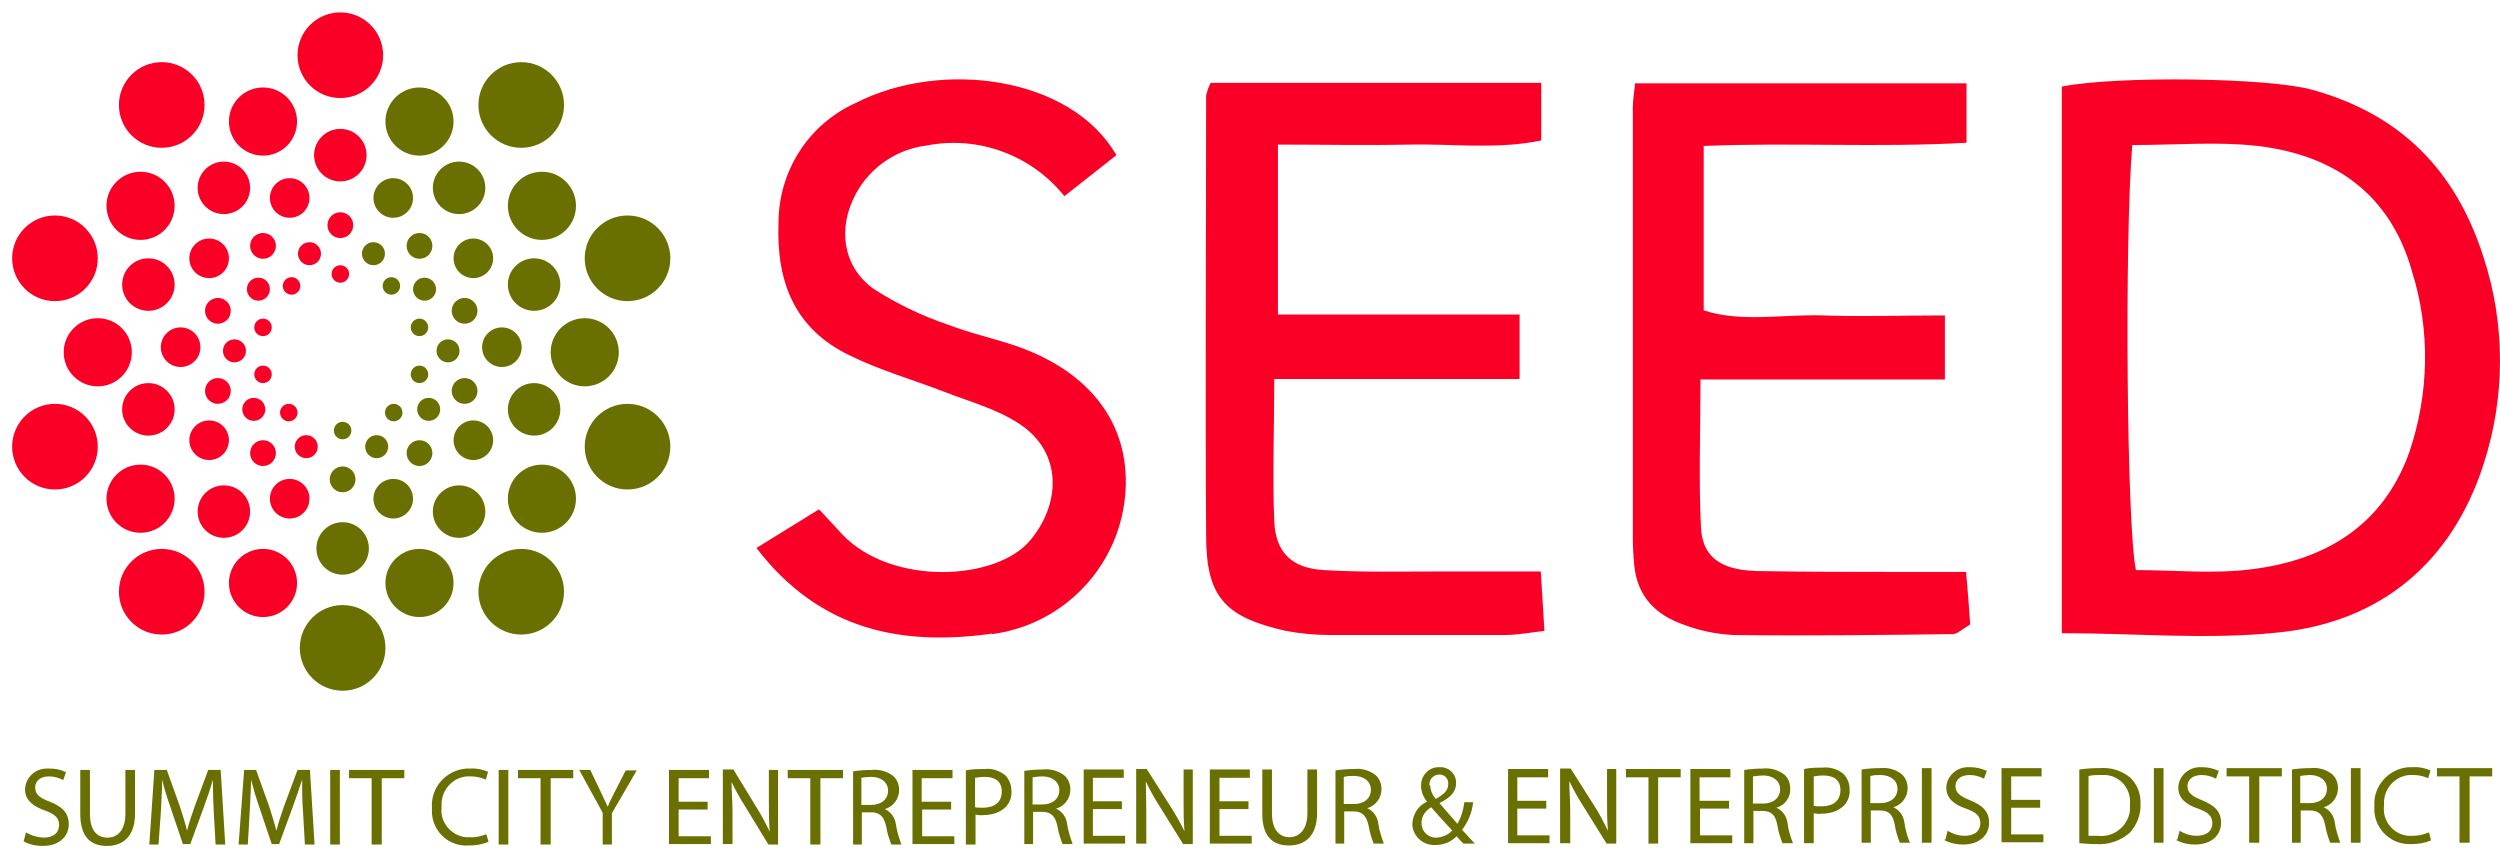 <svg xmlns="http://www.w3.org/2000/svg" width="198" height="68" viewBox="0 0 198 68" fill="none"><path d="M27.136 54.706C29.009 54.706 30.527 53.187 30.527 51.314C30.527 49.441 29.009 47.922 27.136 47.922C25.264 47.922 23.746 49.441 23.746 51.314C23.746 53.187 25.264 54.706 27.136 54.706Z" fill="#697000"></path><path d="M33.223 12.326C34.713 12.326 35.921 11.117 35.921 9.627C35.921 8.136 34.713 6.928 33.223 6.928C31.733 6.928 30.525 8.136 30.525 9.627C30.525 11.117 31.733 12.326 33.223 12.326Z" fill="#697000"></path><path d="M36.359 16.957C37.507 16.957 38.437 16.026 38.437 14.878C38.437 13.73 37.507 12.799 36.359 12.799C35.212 12.799 34.281 13.73 34.281 14.878C34.281 16.026 35.212 16.957 36.359 16.957Z" fill="#697000"></path><path d="M31.146 17.248C32.011 17.248 32.713 16.546 32.713 15.68C32.713 14.813 32.011 14.111 31.146 14.111C30.28 14.111 29.578 14.813 29.578 15.68C29.578 16.546 30.28 17.248 31.146 17.248Z" fill="#697000"></path><path d="M33.224 20.496C33.788 20.496 34.245 20.038 34.245 19.474C34.245 18.91 33.788 18.453 33.224 18.453C32.66 18.453 32.203 18.91 32.203 19.474C32.203 20.038 32.66 20.496 33.224 20.496Z" fill="#697000"></path><path d="M29.577 21.005C30.081 21.005 30.489 20.597 30.489 20.093C30.489 19.59 30.081 19.182 29.577 19.182C29.074 19.182 28.666 19.59 28.666 20.093C28.666 20.597 29.074 21.005 29.577 21.005Z" fill="#697000"></path><path d="M30.999 23.339C31.382 23.339 31.692 23.029 31.692 22.646C31.692 22.263 31.382 21.953 30.999 21.953C30.617 21.953 30.307 22.263 30.307 22.646C30.307 23.029 30.617 23.339 30.999 23.339Z" fill="#697000"></path><path d="M33.224 26.622C33.606 26.622 33.916 26.312 33.916 25.929C33.916 25.547 33.606 25.236 33.224 25.236C32.841 25.236 32.531 25.547 32.531 25.929C32.531 26.312 32.841 26.622 33.224 26.622Z" fill="#697000"></path><path d="M33.224 30.343C33.606 30.343 33.916 30.033 33.916 29.65C33.916 29.267 33.606 28.957 33.224 28.957C32.841 28.957 32.531 29.267 32.531 29.65C32.531 30.033 32.841 30.343 33.224 30.343Z" fill="#697000"></path><path d="M31.183 33.37C31.565 33.37 31.875 33.06 31.875 32.677C31.875 32.295 31.565 31.984 31.183 31.984C30.8 31.984 30.49 32.295 30.49 32.677C30.49 33.06 30.8 33.37 31.183 33.37Z" fill="#697000"></path><path d="M27.136 34.792C27.518 34.792 27.829 34.482 27.829 34.099C27.829 33.717 27.518 33.406 27.136 33.406C26.753 33.406 26.443 33.717 26.443 34.099C26.443 34.482 26.753 34.792 27.136 34.792Z" fill="#697000"></path><path d="M33.624 23.814C34.128 23.814 34.536 23.406 34.536 22.902C34.536 22.398 34.128 21.99 33.624 21.99C33.121 21.99 32.713 22.398 32.713 22.902C32.713 23.406 33.121 23.814 33.624 23.814Z" fill="#697000"></path><path d="M35.484 28.701C35.987 28.701 36.395 28.292 36.395 27.789C36.395 27.285 35.987 26.877 35.484 26.877C34.98 26.877 34.572 27.285 34.572 27.789C34.572 28.292 34.98 28.701 35.484 28.701Z" fill="#697000"></path><path d="M33.952 33.333C34.456 33.333 34.864 32.925 34.864 32.422C34.864 31.918 34.456 31.51 33.952 31.51C33.449 31.51 33.041 31.918 33.041 32.422C33.041 32.925 33.449 33.333 33.952 33.333Z" fill="#697000"></path><path d="M29.833 36.288C30.337 36.288 30.745 35.88 30.745 35.377C30.745 34.873 30.337 34.465 29.833 34.465C29.33 34.465 28.922 34.873 28.922 35.377C28.922 35.88 29.33 36.288 29.833 36.288Z" fill="#697000"></path><path d="M36.796 25.638C37.36 25.638 37.817 25.181 37.817 24.617C37.817 24.053 37.36 23.596 36.796 23.596C36.232 23.596 35.775 24.053 35.775 24.617C35.775 25.181 36.232 25.638 36.796 25.638Z" fill="#697000"></path><path d="M36.796 31.984C37.36 31.984 37.817 31.527 37.817 30.963C37.817 30.399 37.36 29.941 36.796 29.941C36.232 29.941 35.775 30.399 35.775 30.963C35.775 31.527 36.232 31.984 36.796 31.984Z" fill="#697000"></path><path d="M33.224 36.908C33.788 36.908 34.245 36.45 34.245 35.886C34.245 35.322 33.788 34.865 33.224 34.865C32.66 34.865 32.203 35.322 32.203 35.886C32.203 36.45 32.66 36.908 33.224 36.908Z" fill="#697000"></path><path d="M27.136 38.986C27.7 38.986 28.157 38.529 28.157 37.965C28.157 37.401 27.7 36.943 27.136 36.943C26.572 36.943 26.115 37.401 26.115 37.965C26.115 38.529 26.572 38.986 27.136 38.986Z" fill="#697000"></path><path d="M37.489 22.027C38.355 22.027 39.057 21.325 39.057 20.459C39.057 19.593 38.355 18.891 37.489 18.891C36.624 18.891 35.922 19.593 35.922 20.459C35.922 21.325 36.624 22.027 37.489 22.027Z" fill="#697000"></path><path d="M39.749 29.066C40.615 29.066 41.317 28.364 41.317 27.498C41.317 26.632 40.615 25.93 39.749 25.93C38.883 25.93 38.182 26.632 38.182 27.498C38.182 28.364 38.883 29.066 39.749 29.066Z" fill="#697000"></path><path d="M37.489 36.434C38.355 36.434 39.057 35.731 39.057 34.865C39.057 33.999 38.355 33.297 37.489 33.297C36.624 33.297 35.922 33.999 35.922 34.865C35.922 35.731 36.624 36.434 37.489 36.434Z" fill="#697000"></path><path d="M31.146 41.066C32.011 41.066 32.713 40.364 32.713 39.498C32.713 38.632 32.011 37.93 31.146 37.93C30.28 37.93 29.578 38.632 29.578 39.498C29.578 40.364 30.28 41.066 31.146 41.066Z" fill="#697000"></path><path d="M42.301 24.617C43.448 24.617 44.379 23.686 44.379 22.538C44.379 21.39 43.448 20.459 42.301 20.459C41.153 20.459 40.223 21.39 40.223 22.538C40.223 23.686 41.153 24.617 42.301 24.617Z" fill="#697000"></path><path d="M42.301 34.5C43.448 34.5 44.379 33.569 44.379 32.421C44.379 31.273 43.448 30.342 42.301 30.342C41.153 30.342 40.223 31.273 40.223 32.421C40.223 33.569 41.153 34.5 42.301 34.5Z" fill="#697000"></path><path d="M36.359 42.597C37.507 42.597 38.437 41.666 38.437 40.518C38.437 39.37 37.507 38.44 36.359 38.44C35.212 38.44 34.281 39.37 34.281 40.518C34.281 41.666 35.212 42.597 36.359 42.597Z" fill="#697000"></path><path d="M27.137 45.515C28.284 45.515 29.215 44.584 29.215 43.436C29.215 42.288 28.284 41.357 27.137 41.357C25.989 41.357 25.059 42.288 25.059 43.436C25.059 44.584 25.989 45.515 27.137 45.515Z" fill="#697000"></path><path d="M42.92 19C44.41 19 45.618 17.791 45.618 16.3C45.618 14.81 44.41 13.602 42.92 13.602C41.43 13.602 40.223 14.81 40.223 16.3C40.223 17.791 41.43 19 42.92 19Z" fill="#697000"></path><path d="M46.311 30.599C47.801 30.599 49.009 29.391 49.009 27.9C49.009 26.41 47.801 25.201 46.311 25.201C44.821 25.201 43.613 26.41 43.613 27.9C43.613 29.391 44.821 30.599 46.311 30.599Z" fill="#697000"></path><path d="M42.92 42.197C44.41 42.197 45.618 40.988 45.618 39.498C45.618 38.007 44.41 36.799 42.92 36.799C41.43 36.799 40.223 38.007 40.223 39.498C40.223 40.988 41.43 42.197 42.92 42.197Z" fill="#697000"></path><path d="M33.223 48.871C34.713 48.871 35.921 47.662 35.921 46.172C35.921 44.681 34.713 43.473 33.223 43.473C31.733 43.473 30.525 44.681 30.525 46.172C30.525 47.662 31.733 48.871 33.223 48.871Z" fill="#697000"></path><path d="M41.281 50.257C43.153 50.257 44.671 48.738 44.671 46.865C44.671 44.991 43.153 43.473 41.281 43.473C39.408 43.473 37.891 44.991 37.891 46.865C37.891 48.738 39.408 50.257 41.281 50.257Z" fill="#697000"></path><path d="M41.281 11.706C43.153 11.706 44.671 10.187 44.671 8.314C44.671 6.44 43.153 4.922 41.281 4.922C39.408 4.922 37.891 6.44 37.891 8.314C37.891 10.187 39.408 11.706 41.281 11.706Z" fill="#697000"></path><path d="M49.701 38.768C51.573 38.768 53.091 37.25 53.091 35.376C53.091 33.503 51.573 31.984 49.701 31.984C47.828 31.984 46.31 33.503 46.31 35.376C46.31 37.25 47.828 38.768 49.701 38.768Z" fill="#697000"></path><path d="M49.701 23.85C51.573 23.85 53.091 22.332 53.091 20.458C53.091 18.585 51.573 17.066 49.701 17.066C47.828 17.066 46.31 18.585 46.31 20.458C46.31 22.332 47.828 23.85 49.701 23.85Z" fill="#697000"></path><path d="M26.953 7.766C28.825 7.766 30.343 6.248 30.343 4.374C30.343 2.501 28.825 0.982 26.953 0.982C25.08 0.982 23.562 2.501 23.562 4.374C23.562 6.248 25.08 7.766 26.953 7.766Z" fill="#FA0026"></path><path d="M20.828 12.326C22.318 12.326 23.526 11.117 23.526 9.627C23.526 8.136 22.318 6.928 20.828 6.928C19.339 6.928 18.131 8.136 18.131 9.627C18.131 11.117 19.339 12.326 20.828 12.326Z" fill="#FA0026"></path><path d="M17.73 16.957C18.878 16.957 19.808 16.026 19.808 14.878C19.808 13.73 18.878 12.799 17.73 12.799C16.583 12.799 15.652 13.73 15.652 14.878C15.652 16.026 16.583 16.957 17.73 16.957Z" fill="#FA0026"></path><path d="M26.953 14.367C28.101 14.367 29.031 13.436 29.031 12.288C29.031 11.14 28.101 10.209 26.953 10.209C25.805 10.209 24.875 11.14 24.875 12.288C24.875 13.436 25.805 14.367 26.953 14.367Z" fill="#FA0026"></path><path d="M22.943 17.248C23.808 17.248 24.51 16.546 24.51 15.68C24.51 14.813 23.808 14.111 22.943 14.111C22.077 14.111 21.375 14.813 21.375 15.68C21.375 16.546 22.077 17.248 22.943 17.248Z" fill="#FA0026"></path><path d="M20.829 20.496C21.393 20.496 21.85 20.038 21.85 19.474C21.85 18.91 21.393 18.453 20.829 18.453C20.266 18.453 19.809 18.91 19.809 19.474C19.809 20.038 20.266 20.496 20.829 20.496Z" fill="#FA0026"></path><path d="M26.954 18.855C27.518 18.855 27.975 18.398 27.975 17.834C27.975 17.27 27.518 16.812 26.954 16.812C26.391 16.812 25.934 17.27 25.934 17.834C25.934 18.398 26.391 18.855 26.954 18.855Z" fill="#FA0026"></path><path d="M24.511 21.005C25.014 21.005 25.422 20.597 25.422 20.093C25.422 19.59 25.014 19.182 24.511 19.182C24.008 19.182 23.6 19.59 23.6 20.093C23.6 20.597 24.008 21.005 24.511 21.005Z" fill="#FA0026"></path><path d="M23.089 23.339C23.472 23.339 23.782 23.029 23.782 22.646C23.782 22.263 23.472 21.953 23.089 21.953C22.707 21.953 22.396 22.263 22.396 22.646C22.396 23.029 22.707 23.339 23.089 23.339Z" fill="#FA0026"></path><path d="M20.829 26.622C21.212 26.622 21.522 26.312 21.522 25.929C21.522 25.547 21.212 25.236 20.829 25.236C20.447 25.236 20.137 25.547 20.137 25.929C20.137 26.312 20.447 26.622 20.829 26.622Z" fill="#FA0026"></path><path d="M20.829 30.343C21.212 30.343 21.522 30.033 21.522 29.65C21.522 29.267 21.212 28.957 20.829 28.957C20.447 28.957 20.137 29.267 20.137 29.65C20.137 30.033 20.447 30.343 20.829 30.343Z" fill="#FA0026"></path><path d="M22.87 33.37C23.253 33.37 23.563 33.06 23.563 32.677C23.563 32.295 23.253 31.984 22.87 31.984C22.488 31.984 22.178 32.295 22.178 32.677C22.178 33.06 22.488 33.37 22.87 33.37Z" fill="#FA0026"></path><path d="M26.954 22.392C27.337 22.392 27.647 22.082 27.647 21.699C27.647 21.316 27.337 21.006 26.954 21.006C26.572 21.006 26.262 21.316 26.262 21.699C26.262 22.082 26.572 22.392 26.954 22.392Z" fill="#FA0026"></path><path d="M20.464 23.814C20.967 23.814 21.375 23.406 21.375 22.902C21.375 22.398 20.967 21.99 20.464 21.99C19.961 21.99 19.553 22.398 19.553 22.902C19.553 23.406 19.961 23.814 20.464 23.814Z" fill="#FA0026"></path><path d="M18.568 28.701C19.071 28.701 19.479 28.292 19.479 27.789C19.479 27.285 19.071 26.877 18.568 26.877C18.064 26.877 17.656 27.285 17.656 27.789C17.656 28.292 18.064 28.701 18.568 28.701Z" fill="#FA0026"></path><path d="M20.099 33.333C20.602 33.333 21.01 32.925 21.01 32.422C21.01 31.918 20.602 31.51 20.099 31.51C19.596 31.51 19.188 31.918 19.188 32.422C19.188 32.925 19.596 33.333 20.099 33.333Z" fill="#FA0026"></path><path d="M24.255 36.288C24.759 36.288 25.166 35.88 25.166 35.377C25.166 34.873 24.759 34.465 24.255 34.465C23.752 34.465 23.344 34.873 23.344 35.377C23.344 35.88 23.752 36.288 24.255 36.288Z" fill="#FA0026"></path><path d="M17.257 25.638C17.821 25.638 18.278 25.181 18.278 24.617C18.278 24.053 17.821 23.596 17.257 23.596C16.693 23.596 16.236 24.053 16.236 24.617C16.236 25.181 16.693 25.638 17.257 25.638Z" fill="#FA0026"></path><path d="M17.257 31.984C17.821 31.984 18.278 31.527 18.278 30.963C18.278 30.399 17.821 29.941 17.257 29.941C16.693 29.941 16.236 30.399 16.236 30.963C16.236 31.527 16.693 31.984 17.257 31.984Z" fill="#FA0026"></path><path d="M20.829 36.908C21.393 36.908 21.85 36.45 21.85 35.886C21.85 35.322 21.393 34.865 20.829 34.865C20.266 34.865 19.809 35.322 19.809 35.886C19.809 36.45 20.266 36.908 20.829 36.908Z" fill="#FA0026"></path><path d="M16.564 22.027C17.429 22.027 18.131 21.325 18.131 20.459C18.131 19.593 17.429 18.891 16.564 18.891C15.698 18.891 14.996 19.593 14.996 20.459C14.996 21.325 15.698 22.027 16.564 22.027Z" fill="#FA0026"></path><path d="M14.304 29.066C15.17 29.066 15.871 28.364 15.871 27.498C15.871 26.632 15.17 25.93 14.304 25.93C13.438 25.93 12.736 26.632 12.736 27.498C12.736 28.364 13.438 29.066 14.304 29.066Z" fill="#FA0026"></path><path d="M16.564 36.434C17.429 36.434 18.131 35.731 18.131 34.865C18.131 33.999 17.429 33.297 16.564 33.297C15.698 33.297 14.996 33.999 14.996 34.865C14.996 35.731 15.698 36.434 16.564 36.434Z" fill="#FA0026"></path><path d="M22.943 41.066C23.808 41.066 24.51 40.364 24.51 39.498C24.51 38.632 23.808 37.93 22.943 37.93C22.077 37.93 21.375 38.632 21.375 39.498C21.375 40.364 22.077 41.066 22.943 41.066Z" fill="#FA0026"></path><path d="M11.752 24.617C12.899 24.617 13.83 23.686 13.83 22.538C13.83 21.39 12.899 20.459 11.752 20.459C10.604 20.459 9.674 21.39 9.674 22.538C9.674 23.686 10.604 24.617 11.752 24.617Z" fill="#FA0026"></path><path d="M11.752 34.5C12.899 34.5 13.83 33.569 13.83 32.421C13.83 31.273 12.899 30.342 11.752 30.342C10.604 30.342 9.674 31.273 9.674 32.421C9.674 33.569 10.604 34.5 11.752 34.5Z" fill="#FA0026"></path><path d="M17.73 42.597C18.878 42.597 19.808 41.666 19.808 40.518C19.808 39.37 18.878 38.44 17.73 38.44C16.583 38.44 15.652 39.37 15.652 40.518C15.652 41.666 16.583 42.597 17.73 42.597Z" fill="#FA0026"></path><path d="M11.131 19C12.621 19 13.829 17.791 13.829 16.3C13.829 14.81 12.621 13.602 11.131 13.602C9.641 13.602 8.434 14.81 8.434 16.3C8.434 17.791 9.641 19 11.131 19Z" fill="#FA0026"></path><path d="M7.743 30.599C9.232 30.599 10.44 29.391 10.44 27.9C10.44 26.41 9.232 25.201 7.743 25.201C6.253 25.201 5.045 26.41 5.045 27.9C5.045 29.391 6.253 30.599 7.743 30.599Z" fill="#FA0026"></path><path d="M11.131 42.197C12.621 42.197 13.829 40.988 13.829 39.498C13.829 38.007 12.621 36.799 11.131 36.799C9.641 36.799 8.434 38.007 8.434 39.498C8.434 40.988 9.641 42.197 11.131 42.197Z" fill="#FA0026"></path><path d="M20.828 48.871C22.318 48.871 23.526 47.662 23.526 46.172C23.526 44.681 22.318 43.473 20.828 43.473C19.339 43.473 18.131 44.681 18.131 46.172C18.131 47.662 19.339 48.871 20.828 48.871Z" fill="#FA0026"></path><path d="M12.808 50.257C14.681 50.257 16.199 48.738 16.199 46.865C16.199 44.991 14.681 43.473 12.808 43.473C10.936 43.473 9.418 44.991 9.418 46.865C9.418 48.738 10.936 50.257 12.808 50.257Z" fill="#FA0026"></path><path d="M12.808 11.706C14.681 11.706 16.199 10.187 16.199 8.314C16.199 6.44 14.681 4.922 12.808 4.922C10.936 4.922 9.418 6.44 9.418 8.314C9.418 10.187 10.936 11.706 12.808 11.706Z" fill="#FA0026"></path><path d="M4.351 38.768C6.224 38.768 7.742 37.25 7.742 35.376C7.742 33.503 6.224 31.984 4.351 31.984C2.479 31.984 0.961 33.503 0.961 35.376C0.961 37.25 2.479 38.768 4.351 38.768Z" fill="#FA0026"></path><path d="M4.351 23.85C6.224 23.85 7.742 22.332 7.742 20.458C7.742 18.585 6.224 17.066 4.351 17.066C2.479 17.066 0.961 18.585 0.961 20.458C0.961 22.332 2.479 23.85 4.351 23.85Z" fill="#FA0026"></path><path d="M163.295 50.111V6.855C167.815 5.98 179.772 6.162 183.126 7.11C190.125 9.043 194.5 13.493 196.687 20.35C198.437 25.675 198.437 31.438 196.687 36.799C194.208 44.458 188.667 49.2 180.611 50.075C174.96 50.695 169.2 50.148 163.295 50.148V50.111ZM168.872 11.524C168.252 19.11 168.435 41.723 169.164 45.151C172.226 45.151 175.325 45.479 178.387 45.078C184.183 44.349 188.74 41.613 190.818 35.814C192.386 31.182 192.495 26.186 191.037 21.517C189.323 15.39 184.912 12.29 178.824 11.56C175.616 11.195 172.335 11.487 168.872 11.487V11.524ZM101.175 11.451C104.821 11.451 108.211 11.524 111.601 11.451C114.992 11.378 118.637 11.852 122.064 11.122V6.563H95.889C95.707 6.892 95.598 7.22 95.525 7.585C95.525 19.183 95.452 30.817 95.525 42.416C95.525 47.303 97.019 48.871 101.831 49.965C102.998 50.184 104.165 50.294 105.368 50.294H119.148C120.132 50.294 121.116 50.111 122.319 49.965L122.028 45.261H113.789C110.836 45.261 107.847 45.333 104.857 45.151C102.305 45.005 101.029 43.765 100.92 41.285C100.774 37.674 100.92 34.027 100.92 30.015H120.351V24.909H101.212V11.414L101.175 11.451ZM129.501 6.563C129.428 7.366 129.319 7.949 129.319 8.496V42.525C129.319 43.255 129.355 43.984 129.428 44.713C129.647 47.23 131.141 48.725 133.401 49.491C134.641 49.965 135.953 50.221 137.302 50.294C143.099 50.367 148.858 50.294 154.655 50.221C155.019 50.221 155.42 49.819 156.04 49.455C155.967 48.251 155.858 47.011 155.712 45.297H151.009C146.999 45.297 142.989 45.297 139.016 45.224C136.209 45.115 134.823 44.057 134.714 41.759C134.532 38.002 134.677 34.209 134.677 30.052H154.035V24.982C150.572 24.982 147.473 25.091 144.374 24.982C141.276 24.872 137.922 25.565 134.933 24.581V11.56C142.005 11.268 148.785 11.706 155.748 11.305V6.6H129.537L129.501 6.563ZM78.573 50.221C84.37 49.455 88.817 44.677 89.145 38.805C89.437 33.589 86.374 29.468 80.542 27.425C78.755 26.805 76.86 26.404 75.073 25.711C72.996 25.018 70.99 24.034 69.168 22.866C66.725 21.079 66.324 18.052 67.782 15.353C68.913 13.238 71.027 11.815 73.397 11.524C77.48 10.721 81.708 12.29 84.297 15.536L88.416 12.29C84.843 6.053 74.563 4.667 67.746 8.168C64.028 9.846 61.658 13.566 61.658 17.651C61.476 22.392 62.97 26.076 67.309 28.155C69.678 29.322 72.23 30.052 74.709 31C76.75 31.802 78.974 32.386 80.76 33.589C84.041 35.741 84.114 39.717 81.635 42.744C78.974 46.026 70.626 46.428 66.725 42.343C66.142 41.723 65.595 41.103 64.866 40.337L59.908 43.4C64.975 50.002 71.501 51.169 78.573 50.184V50.221Z" fill="#FA0026"></path><path d="M2.092 65.94C2.493 66.195 2.967 66.305 3.441 66.341C4.243 66.341 4.68 65.94 4.68 65.356C4.68 64.773 4.352 64.481 3.55 64.189C2.602 63.861 1.982 63.35 1.982 62.512C2.019 61.563 2.821 60.834 3.769 60.87C3.805 60.87 3.878 60.87 3.915 60.87C4.352 60.87 4.826 60.943 5.227 61.162L5.008 61.782C4.68 61.6 4.279 61.49 3.878 61.49C3.076 61.49 2.784 61.965 2.784 62.366C2.784 62.913 3.149 63.205 3.951 63.496C4.935 63.898 5.446 64.372 5.446 65.284C5.446 66.195 4.753 66.998 3.368 66.998C2.857 66.998 2.311 66.888 1.873 66.633L2.055 65.94H2.092ZM6.357 60.98V64.445C6.357 66.305 7.195 66.998 8.471 66.998C9.747 66.998 10.695 66.232 10.695 64.445V60.98H9.93V64.445C9.93 65.758 9.31 66.341 8.508 66.341C7.706 66.341 7.123 65.794 7.123 64.445V60.98H6.357ZM17.111 66.888H17.84L17.476 60.98H16.491L15.434 63.825C15.179 64.554 14.96 65.21 14.815 65.794C14.669 65.174 14.45 64.517 14.231 63.825L13.211 60.98H12.226L11.825 66.888H12.554L12.737 64.372C12.773 63.496 12.846 62.512 12.846 61.746C12.992 62.439 13.247 63.205 13.539 64.043L14.486 66.852H15.07L16.127 63.971C16.419 63.168 16.674 62.439 16.856 61.746C16.856 62.512 16.892 63.496 16.929 64.299L17.075 66.888H17.111ZM24.183 66.888H24.913L24.548 60.98H23.564L22.507 63.825C22.251 64.554 22.033 65.21 21.887 65.794C21.741 65.174 21.522 64.517 21.304 63.825L20.283 60.98H19.335L18.898 66.888H19.627L19.772 64.372C19.809 63.496 19.882 62.512 19.882 61.746C20.064 62.439 20.283 63.205 20.575 64.043L21.522 66.852H22.106L23.163 63.971C23.454 63.168 23.71 62.439 23.928 61.746C23.928 62.512 23.928 63.496 24.001 64.299L24.147 66.888H24.183ZM26.152 60.98V66.888H26.918V60.98H26.152ZM29.47 66.888H30.235V61.636H32.021V60.98H27.647V61.636H29.433V66.888H29.47ZM38.474 66.086C38.073 66.232 37.672 66.341 37.234 66.305C37.125 66.305 36.979 66.305 36.87 66.305C35.703 66.159 34.828 65.101 34.974 63.934C34.974 63.825 34.974 63.715 34.974 63.569C35.047 62.366 36.068 61.417 37.271 61.49C37.672 61.49 38.073 61.563 38.474 61.746L38.656 61.126C38.219 60.943 37.745 60.834 37.271 60.87C37.161 60.87 37.052 60.87 36.943 60.87C35.339 60.98 34.099 62.366 34.209 63.971C34.209 64.116 34.209 64.226 34.209 64.372C34.282 65.903 35.594 67.071 37.125 66.961C37.672 66.961 38.182 66.888 38.693 66.669L38.51 66.049L38.474 66.086ZM39.495 60.98V66.888H40.26V60.98H39.495ZM42.849 66.888H43.614V61.636H45.4V60.98H41.026V61.636H42.812V66.888H42.849ZM48.462 66.925V64.408L50.431 61.016H49.556L48.718 62.657C48.499 63.095 48.28 63.496 48.134 63.898C47.952 63.496 47.77 63.132 47.551 62.657L46.749 60.98H45.874L47.733 64.372V66.888H48.499L48.462 66.925ZM56.045 63.496H53.748V61.636H56.154V60.98H52.983V66.852H56.3V66.232H53.748V64.116H56.045V63.496ZM58.014 66.888V64.372C58.014 63.387 57.941 62.657 57.941 61.928C58.269 62.621 58.633 63.278 59.035 63.898L60.857 66.888H61.623V60.98H60.894V63.46C60.894 64.372 60.894 65.101 60.967 65.867C60.639 65.21 60.31 64.554 59.909 63.934L58.087 60.943H57.248V66.852H58.014V66.888ZM64.211 66.888H64.977V61.636H66.763V60.98H62.388V61.636H64.175V66.888H64.211ZM67.492 66.888H68.258V64.335H68.987C69.679 64.335 70.007 64.663 70.19 65.466C70.263 65.94 70.408 66.414 70.591 66.888H71.393C71.21 66.378 71.028 65.831 70.955 65.284C70.882 64.736 70.554 64.299 70.08 64.08C70.737 63.898 71.21 63.278 71.21 62.584C71.21 62.147 71.065 61.746 70.737 61.454C70.263 61.089 69.643 60.907 69.023 60.98C68.549 60.98 68.039 61.016 67.565 61.089V66.888H67.492ZM68.221 61.6C68.476 61.563 68.731 61.527 68.987 61.527C69.789 61.527 70.335 61.965 70.335 62.621C70.335 63.278 69.825 63.752 68.987 63.752H68.221V61.6ZM75.293 63.496H72.997V61.636H75.439V60.98H72.268V66.852H75.585V66.232H73.033V64.116H75.33V63.496H75.293ZM76.496 66.888H77.262V64.517C77.481 64.554 77.663 64.591 77.882 64.554C78.538 64.554 79.194 64.372 79.668 63.898C79.996 63.533 80.142 63.095 80.106 62.621C80.106 62.147 79.923 61.709 79.595 61.381C79.121 61.016 78.538 60.834 77.955 60.907C77.481 60.907 76.97 60.907 76.496 61.016V66.852V66.888ZM77.225 61.6C77.481 61.563 77.699 61.527 77.955 61.527C78.793 61.527 79.34 61.855 79.34 62.694C79.34 63.533 78.757 63.971 77.845 63.971C77.626 63.971 77.408 63.971 77.225 63.934V61.636V61.6ZM81.053 66.852H81.819V64.299H82.548C83.241 64.299 83.569 64.627 83.751 65.429C83.824 65.903 83.97 66.378 84.152 66.852H84.954C84.772 66.341 84.589 65.794 84.516 65.247C84.444 64.7 84.115 64.262 83.642 64.043C84.298 63.861 84.772 63.241 84.772 62.548C84.772 62.11 84.626 61.709 84.298 61.417C83.824 61.053 83.204 60.87 82.584 60.943C82.111 60.943 81.6 60.98 81.126 61.053V66.852H81.053ZM81.782 61.563C82.038 61.527 82.293 61.49 82.548 61.49C83.35 61.49 83.897 61.928 83.897 62.584C83.897 63.241 83.386 63.715 82.548 63.715H81.782V61.563ZM88.855 63.46H86.558V61.6H89.001V60.943H85.829V66.815H89.11V66.195H86.558V64.08H88.855V63.46ZM90.787 66.852V64.335C90.787 63.35 90.75 62.621 90.75 61.892C91.078 62.584 91.443 63.241 91.844 63.861L93.703 66.852H94.469V60.943H93.74V63.423C93.74 64.335 93.74 65.065 93.812 65.831C93.484 65.174 93.12 64.517 92.719 63.898L90.823 60.907H89.985V66.815H90.75L90.787 66.852ZM98.88 63.46H96.583V61.6H98.989V60.943H95.818V66.815H99.135V66.195H96.583V64.08H98.88V63.46ZM99.973 60.943V64.445C99.973 66.268 100.812 66.961 102.088 66.961C103.364 66.961 104.312 66.195 104.312 64.408V60.943H103.546V64.408C103.546 65.721 102.89 66.305 102.124 66.305C101.359 66.305 100.739 65.758 100.739 64.408V60.943H99.973ZM105.697 66.815H106.462V64.262H107.192C107.884 64.262 108.212 64.591 108.395 65.393C108.467 65.867 108.613 66.341 108.796 66.815H109.598C109.415 66.305 109.233 65.758 109.16 65.21C109.087 64.663 108.759 64.226 108.285 64.007C108.941 63.825 109.415 63.205 109.415 62.512C109.415 62.074 109.269 61.673 108.941 61.381C108.467 61.016 107.848 60.834 107.228 60.907C106.754 60.907 106.244 60.943 105.77 61.016V66.815H105.697ZM106.462 61.527C106.718 61.454 106.973 61.454 107.228 61.454C108.03 61.454 108.577 61.892 108.577 62.548C108.577 63.205 108.066 63.679 107.228 63.679H106.426V61.527H106.462ZM116.779 66.779L115.795 65.721C116.269 65.101 116.597 64.335 116.67 63.533H115.977C115.904 64.153 115.722 64.736 115.43 65.247C115.066 64.809 114.483 64.189 114.009 63.606C114.956 63.132 115.321 62.657 115.321 62.037C115.321 62.037 115.321 61.965 115.321 61.928C115.285 61.235 114.701 60.724 114.009 60.761H113.936C113.134 60.761 112.514 61.454 112.55 62.256C112.55 62.694 112.733 63.132 113.024 63.496C112.332 63.788 111.894 64.481 111.858 65.247C111.858 65.247 111.858 65.32 111.858 65.356C111.931 66.268 112.733 66.961 113.644 66.925C114.3 66.925 114.92 66.706 115.357 66.232C115.576 66.487 115.758 66.669 115.904 66.815H116.779V66.779ZM114.993 65.794C114.701 66.122 114.264 66.305 113.79 66.341C113.79 66.341 113.753 66.341 113.717 66.341C113.061 66.341 112.55 65.794 112.587 65.138C112.587 64.627 112.915 64.189 113.352 63.934C114.009 64.7 114.665 65.393 115.029 65.794H114.993ZM113.207 62.183V62.11C113.207 61.673 113.571 61.344 114.009 61.344C114.009 61.344 114.045 61.344 114.082 61.344C114.446 61.381 114.738 61.709 114.701 62.11C114.701 62.621 114.3 62.949 113.717 63.278C113.462 62.986 113.28 62.621 113.28 62.22H113.243L113.207 62.183ZM122.43 63.423H120.17V61.563H122.612V60.907H119.44V66.779H122.721V66.159H120.17V64.043H122.466V63.423H122.43ZM124.362 66.815V64.299C124.362 63.314 124.289 62.584 124.289 61.855C124.617 62.548 124.982 63.205 125.383 63.825L127.242 66.815H128.007V60.907H127.278V63.387C127.278 64.299 127.278 65.028 127.351 65.794C127.023 65.138 126.695 64.481 126.294 63.861L124.398 60.87H123.56V66.779H124.289L124.362 66.815ZM130.559 66.815H131.325V61.563H133.111V60.907H128.773V61.563H130.559V66.815ZM136.902 63.423H134.606V61.563H137.048V60.907H133.877V66.779H137.194V66.159H134.642V64.043H136.939V63.423H136.902ZM138.105 66.779H138.871V64.226H139.6C140.293 64.226 140.621 64.554 140.767 65.356C140.839 65.831 140.985 66.305 141.168 66.779H142.006C141.787 66.268 141.642 65.721 141.569 65.174C141.496 64.627 141.168 64.189 140.694 63.971C141.35 63.788 141.824 63.168 141.787 62.475C141.787 62.037 141.642 61.636 141.313 61.344C140.839 60.98 140.22 60.797 139.6 60.87C139.126 60.87 138.616 60.907 138.142 60.98V66.779H138.105ZM138.871 61.49C139.126 61.454 139.381 61.417 139.636 61.417C140.438 61.417 140.985 61.855 140.985 62.512C140.985 63.168 140.475 63.642 139.636 63.642H138.834V61.49H138.871ZM142.881 66.779H143.647V64.408C143.829 64.445 144.048 64.481 144.266 64.445C144.922 64.445 145.579 64.262 146.053 63.788C146.381 63.423 146.526 62.986 146.49 62.512C146.49 62.037 146.308 61.6 145.98 61.272C145.506 60.907 144.922 60.724 144.339 60.797C143.865 60.797 143.355 60.797 142.881 60.907V66.742V66.779ZM143.647 61.49C143.865 61.454 144.12 61.417 144.376 61.417C145.214 61.417 145.761 61.746 145.761 62.584C145.761 63.423 145.178 63.861 144.266 63.861C144.048 63.861 143.829 63.861 143.647 63.825V61.527V61.49ZM147.401 66.742H148.167V64.189H148.896C149.589 64.189 149.917 64.517 150.063 65.32C150.136 65.794 150.281 66.268 150.464 66.742H151.266C151.047 66.232 150.901 65.685 150.828 65.138C150.755 64.591 150.427 64.153 149.953 63.934C150.609 63.752 151.083 63.132 151.083 62.439C151.083 62.001 150.938 61.6 150.609 61.308C150.136 60.943 149.516 60.761 148.896 60.834C148.422 60.834 147.912 60.87 147.438 60.943V66.742H147.401ZM148.167 61.454C148.422 61.381 148.677 61.381 148.933 61.381C149.735 61.381 150.281 61.819 150.281 62.475C150.281 63.132 149.771 63.606 148.933 63.606H148.13V61.454H148.167ZM152.213 60.834V66.742H152.979V60.834H152.213ZM153.963 66.523C154.437 66.779 154.948 66.888 155.458 66.888C156.843 66.888 157.536 66.086 157.536 65.174C157.536 64.262 157.026 63.788 156.041 63.387C155.239 63.059 154.875 62.803 154.875 62.256C154.875 61.855 155.166 61.381 156.005 61.381C156.406 61.381 156.77 61.49 157.135 61.673L157.354 61.053C156.953 60.87 156.515 60.761 156.041 60.761C156.005 60.761 155.968 60.761 155.932 60.761C154.984 60.724 154.182 61.454 154.146 62.366C154.146 63.205 154.729 63.715 155.713 64.043C156.515 64.335 156.843 64.627 156.843 65.21C156.843 65.794 156.406 66.195 155.604 66.195C155.13 66.195 154.656 66.049 154.255 65.794L154.073 66.487L153.963 66.523ZM161.582 63.35H159.286V61.49H161.692V60.834H158.52V66.706H161.838V66.086H159.286V63.971H161.582V63.35ZM164.645 66.779C165.119 66.815 165.556 66.852 166.03 66.852C166.978 66.925 167.926 66.597 168.655 65.976C169.238 65.356 169.566 64.517 169.53 63.679C169.566 62.876 169.274 62.11 168.691 61.563C167.998 61.016 167.16 60.761 166.285 60.834C165.738 60.834 165.191 60.87 164.681 60.943V66.779H164.645ZM165.447 61.454C165.738 61.381 166.03 61.381 166.322 61.381C166.467 61.381 166.65 61.381 166.795 61.381C167.962 61.49 168.8 62.512 168.691 63.679C168.691 63.861 168.691 64.007 168.691 64.189C168.545 65.429 167.415 66.341 166.176 66.195C165.921 66.195 165.665 66.195 165.41 66.195V61.49L165.447 61.454ZM170.587 60.834V66.742H171.352V60.834H170.587ZM172.337 66.523C172.811 66.779 173.321 66.888 173.831 66.888C175.217 66.888 175.909 66.086 175.909 65.174C175.909 64.262 175.399 63.788 174.415 63.387C173.613 63.059 173.248 62.803 173.248 62.256C173.248 61.855 173.54 61.381 174.378 61.381C174.779 61.381 175.144 61.49 175.508 61.673L175.727 61.053C175.326 60.87 174.888 60.761 174.415 60.761C174.378 60.761 174.342 60.761 174.305 60.761C173.357 60.724 172.555 61.454 172.519 62.366C172.519 63.205 173.102 63.715 174.086 64.043C174.888 64.335 175.217 64.627 175.217 65.21C175.217 65.794 174.779 66.195 173.977 66.195C173.503 66.195 173.029 66.049 172.628 65.794L172.446 66.487L172.337 66.523ZM178.169 66.742H178.935V61.49H180.721V60.834H176.347V61.49H178.133V66.742H178.169ZM181.45 66.742H182.216V64.189H182.945C183.638 64.189 183.966 64.517 184.148 65.32C184.221 65.794 184.367 66.268 184.549 66.742H185.351C185.169 66.232 184.986 65.685 184.914 65.138C184.841 64.591 184.513 64.153 184.039 63.934C184.695 63.752 185.169 63.132 185.169 62.439C185.169 62.001 185.023 61.6 184.695 61.308C184.221 60.943 183.601 60.761 182.981 60.834C182.508 60.834 181.997 60.87 181.523 60.943V66.742H181.45ZM182.179 61.454C182.435 61.417 182.69 61.381 182.945 61.381C183.747 61.381 184.294 61.819 184.294 62.475C184.294 63.132 183.783 63.606 182.945 63.606H182.179V61.454ZM186.19 60.834V66.742H186.955V60.834H186.19ZM192.314 65.94C191.913 66.122 191.512 66.195 191.074 66.195C190.965 66.195 190.819 66.195 190.71 66.195C189.543 66.086 188.668 64.992 188.814 63.825C188.814 63.715 188.814 63.606 188.814 63.46C188.887 62.256 189.908 61.308 191.111 61.381C191.512 61.381 191.913 61.454 192.314 61.636L192.496 61.016C192.059 60.834 191.585 60.724 191.111 60.761C191.002 60.761 190.892 60.761 190.783 60.761C189.179 60.87 187.939 62.256 188.049 63.861C188.049 64.007 188.049 64.116 188.049 64.262C188.158 65.794 189.47 66.925 190.965 66.852C191.512 66.852 192.022 66.779 192.533 66.56L192.387 65.94H192.314ZM194.829 66.742H195.595V61.49H197.381V60.834H193.007V61.49H194.793V66.742H194.829Z" fill="#697000"></path></svg>